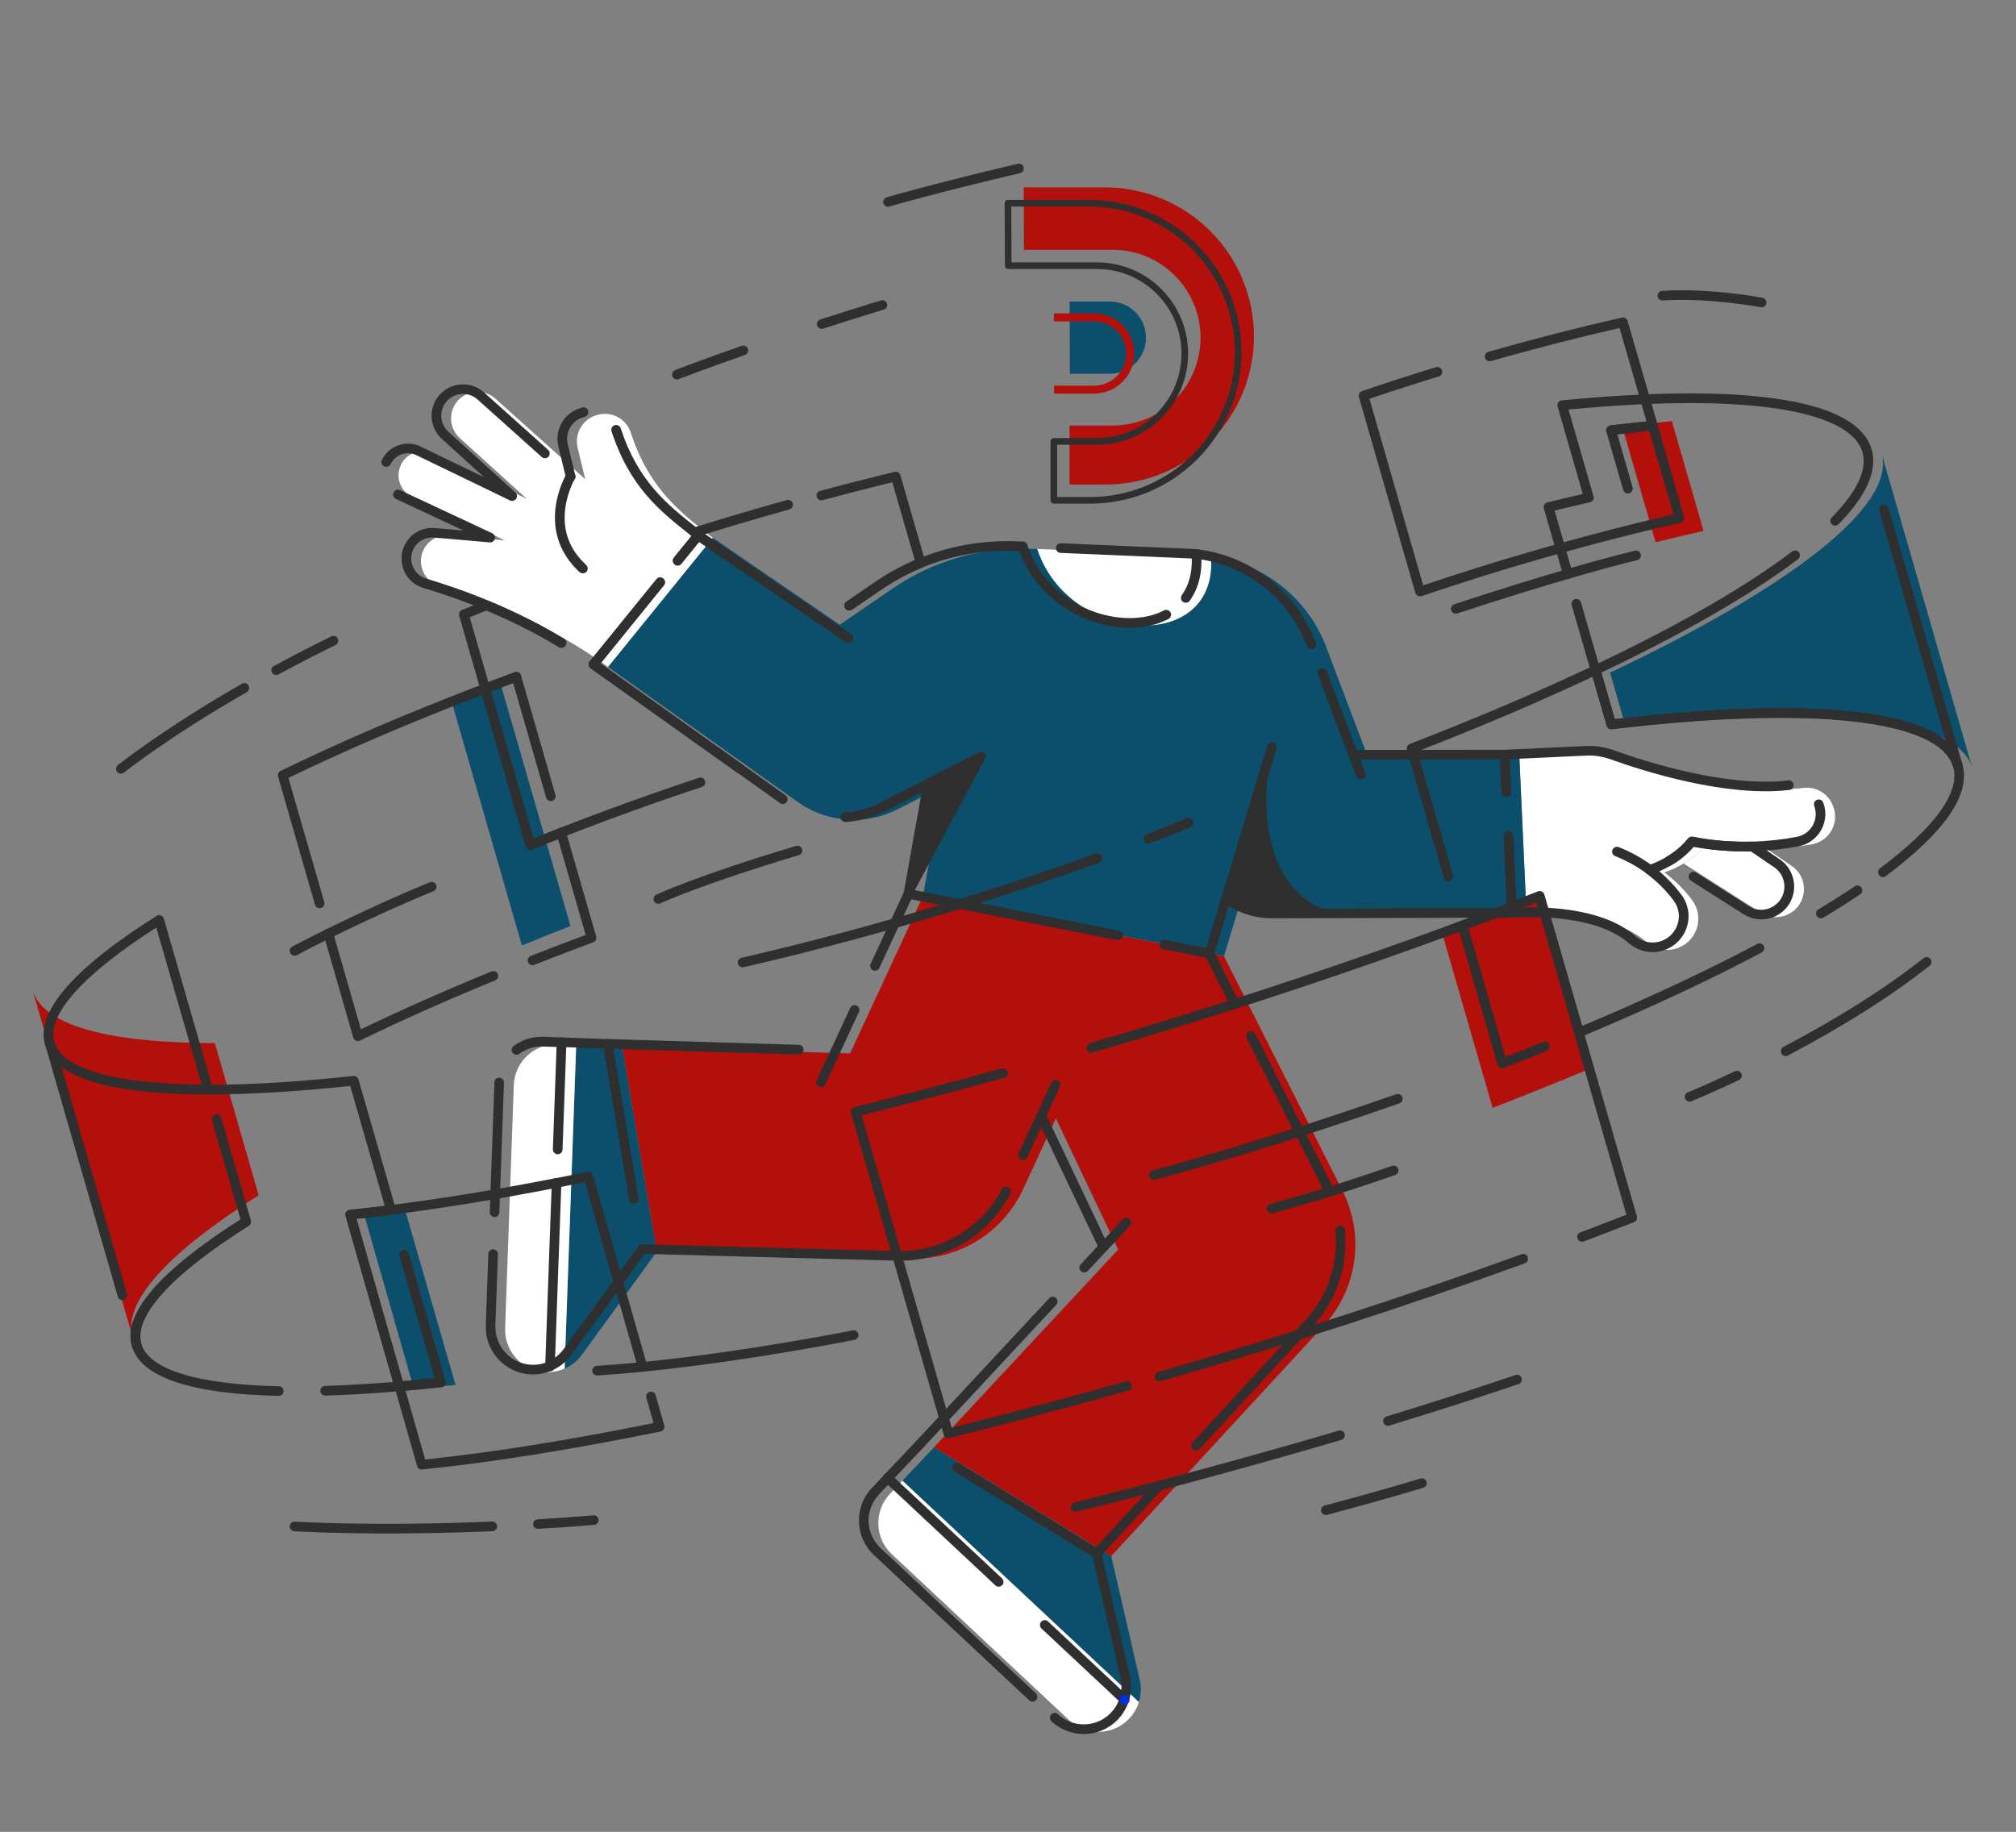 <?xml version="1.0" encoding="UTF-8" standalone="no"?><!DOCTYPE svg PUBLIC "-//W3C//DTD SVG 1.1//EN" "http://www.w3.org/Graphics/SVG/1.1/DTD/svg11.dtd"><svg width="100%" height="100%" viewBox="0 0 39896 36255" version="1.1" xmlns="http://www.w3.org/2000/svg" xmlns:xlink="http://www.w3.org/1999/xlink" xml:space="preserve" xmlns:serif="http://www.serif.com/" style="fill-rule:evenodd;clip-rule:evenodd;stroke-linejoin:round;stroke-miterlimit:2;"><rect x="0" y="0" width="39896" height="36255" fill="#808080" stroke="none"/><path d="M17858.3,29304.3l4679.75,4381.52c44.573,-141.079 52.11,-291.755 17.4,-439.543l-564.285,-2448.17l-3504.76,-2156.63l-628.105,662.825Z" style="fill:#0b4f6c;fill-rule:nonzero;"/><path d="M11403,20678.4l-229.422,6408c135.77,-59.213 253.848,-152.884 342.834,-275.598l1482.07,-2039.45l-684.776,-4059.96l-910.705,-32.995Z" style="fill:#0b4f6c;fill-rule:nonzero;"/><path d="M7894.41,9322.31c-37.148,207.984 67.455,423.4 268.266,517.393l1825.3,853.619l-1103.68,-95.779c-274.475,-23.687 -518.472,174.178 -550.825,447.105c-14.706,124.058 15.982,244.3 80.457,342.259c64.476,97.96 162.74,173.636 281.484,209.749c295.931,87.136 728.247,228.439 1223.49,434.636c653.449,271.715 1415.38,653.719 2114.47,1170.56l2073.49,-2555.32c-24.863,-19.345 -49.725,-38.69 -74.33,-59.479c-578.44,-458.031 -1189.84,-923.44 -1550.22,-2026.62c-87.579,-269.011 -369.942,-423.772 -645.039,-352.184c-4.849,2.115 -10.884,2.527 -15.733,4.642c-285.724,72.671 -459.623,362.048 -390.099,648.7l149.828,621.432l-1778.13,-1593.38c-212.001,-189.887 -537.803,-176.538 -734.395,31.284c-71.807,76.599 -116.792,169.912 -134.076,266.682c-30.698,171.875 24.335,356.082 164.224,482.415l1326.27,1202.67l-1852.07,-895.66c-237.229,-115.401 -523.263,-15.959 -638.664,221.269c-19.036,39.822 -32.552,82.12 -40.033,124.005Z" style="fill:#fff;fill-rule:nonzero;"/><path d="M30067.5,14986.2l142.668,3131.48c-0,0 1603.43,-148.811 2371.38,524.898c87.637,76.76 193.433,126.954 304.646,146.818c105.436,18.832 215.774,10.222 319.458,-27.895c386.159,-142.666 527.464,-616.713 280.907,-946.908c-134.678,-180.547 -314.8,-373.682 -548.931,-548.146c122.306,-42.243 253.227,-99.341 381.724,-176.247c160.067,-95.114 318.33,-221.849 450.493,-386.034c430.564,84.355 836.268,107.634 1196.99,99.033c347.467,-9.479 652.843,-50.322 896.267,-94.778c329.982,-61.785 530.757,-401.506 425.178,-719.935l-7.015,-19.138c-83.453,-250.389 -331.048,-407.883 -593.145,-375.704c-1241.36,149.391 -2877.47,-378.316 -3492.18,-599.89c-169.347,-61.546 -349.475,-87.757 -529.76,-79.716l-1598.68,72.158Z" style="fill:#fff;fill-rule:nonzero;"/><path d="M33319.4,17090.2l1526.73,973.179c62.982,39.567 131.174,66.651 200.502,79.033c212.316,37.922 435.263,-50.432 561.701,-240.977c166.005,-253.527 99.991,-593.207 -149.873,-763.029l-490.134,-334.949c-360.982,10.045 -766.685,-13.234 -1196.99,-99.033c-133.865,165.371 -290.426,290.92 -451.937,385.776Z" style="fill:#fff;fill-rule:nonzero;"/><path d="M12035.1,13200.7l2912.79,2074.74l833.051,592.931c585.664,417.59 1355.24,473.071 1993.96,143.012l879.67,-452.458l-389.536,2180.93l5957.7,1181.84l331.361,-1095.88c253.216,192.777 568.903,302.816 902.752,302.828l4753.37,-10.967l-142.668,-3131.48l-2994.78,3.139l-198.732,-522.857l-629.825,-1664c-370.746,-978.346 -1252.9,-1663.51 -2279.51,-1790.24c148.437,1947.64 -2816.16,1740.07 -3437.36,-147.449l-127.308,-4.853c-650.983,-26.848 -1294.7,89.191 -1891.17,332.902c-292.535,119.147 -572.897,270.276 -835.979,449.828l-577.234,394.696l-478.758,327.331l-521.703,-358.473l-1986.59,-1360.85l-2073.49,2555.32Z" style="fill:#0b4f6c;fill-rule:nonzero;"/><path d="M12313.7,20711.4l684.776,4059.96l5037.28,135.128c946.246,25.93 1816.33,-514.685 2212.72,-1373.9l646.548,-1400.26l1233.63,2597.53l-3641.94,3910.15l3504.76,2156.63l4203.29,-4558.07c676.7,-734.627 820.451,-1814.83 358.399,-2699.2l-2332.13,-4616.5l-5957.69,-1181.84l-1064.61,2297.34l-375.816,810.724l-4509.22,-137.688Z" style="fill:#b30f0b;fill-rule:nonzero;"/><path d="M17647.8,30758.6l3514.06,3289.51c122.403,115.757 272.354,185.762 426.897,213.365c271.534,48.498 561.024,-36.913 762.052,-252.886c86.716,-93.312 151.199,-204.007 187.312,-322.751l-4679.75,-4381.52l-249.829,263.892c-317.045,339.82 -300.3,871.905 39.263,1190.39Z" style="fill:#fff;fill-rule:nonzero;"/><path d="M10168.1,21475.8l-172.053,4810.1c-14.562,423.654 285.898,785.833 691.754,858.323c38.997,6.965 78.51,11.042 118.539,12.229c127.308,4.854 252.553,-20.469 367.225,-70.036l229.422,-6408l-364.334,-12.91c-463.683,-15.75 -853.359,346.868 -870.553,810.293Z" style="fill:#fff;fill-rule:nonzero;"/><path d="M2625.36,26465.8c-204.491,-709.108 722.465,-1691.4 2493.8,-2809.41l-867.307,-3011.68c-2096.01,-3.759 -3402.79,-343.541 -3607.58,-1050.99l1981.08,6872.07Z" style="fill:#b30f0b;fill-rule:nonzero;"/><path d="M31862.8,13312.7l311.215,1078c3909.07,-465.809 6559.22,-225 6858.1,813.57l-1796.47,-6230.35c300.591,1037.36 -1815.06,2652.15 -5372.84,4338.78Z" style="fill:#0b4f6c;fill-rule:nonzero;"/><path d="M28558.6,18530.4l979.552,3395.07c651.694,-252.727 1282.97,-505.391 1890.56,-760.432l-825.686,-2864.91l-143.146,-496.713c-618.567,243.805 -1251.51,485.042 -1901.28,726.984Z" style="fill:#b30f0b;fill-rule:nonzero;"/><path d="M32103,8441.96l660.942,2289.77c320.585,-79.137 636.816,-153.737 948.694,-223.801l-626.736,-2173.83c-319.173,31.562 -646.131,67.048 -982.9,107.867Z" style="fill:#b30f0b;fill-rule:nonzero;"/><path d="M8929.09,13857.8l1269.6,4404.79l130.046,448.032c314.658,-128.192 633.84,-255.577 960.211,-384.011l-1393.83,-4833.11c-327.422,121.245 -650.32,243.297 -966.028,364.3Z" style="fill:#0b4f6c;fill-rule:nonzero;"/><path d="M7221.17,24089.7l329.164,1152.75l640.687,2245.71c266.327,-22.481 540.907,-49.449 823.482,-79.46l-983.675,-3412.85c-279.274,36.562 -548.593,67.451 -809.658,93.852Z" style="fill:#0b4f6c;fill-rule:nonzero;"/><path d="M25125.2,15045.4c-219.745,1372.16 99.558,2730.32 1315.68,3030.99l-1479.52,-10.887l-530.065,-178.138l-171.562,-140.932l865.465,-2701.03Z" style="fill:#2f2f2f;fill-rule:nonzero;"/><path d="M19489.9,15021l-1401.78,2624.62c0,0 -94.137,-57.054 -112.195,44.049l375.863,-2104.39l1138.11,-564.281Z" style="fill:#2f2f2f;fill-rule:nonzero;"/><path d="M20527.3,10864.7c620.941,1888.97 3585.8,2095.11 3437.36,147.449l-3437.36,-147.449Z" style="fill:#fff;fill-rule:nonzero;"/><path d="M24248.2,17869.5c34.664,6.192 71.495,-8.096 94.76,-38.219c31.365,-42.091 21.205,-102.032 -22.33,-133.654c-2.631,-1.96 -3.817,-3.663 -6.448,-5.623c-41.833,-32.809 -101.515,-24.093 -134.324,17.74c-32.809,41.833 -24.093,101.515 17.74,134.324c3.817,3.662 7.892,5.881 11.967,8.099c11.709,9.543 25.636,15.012 38.635,17.333Z" style="fill:#2f2f2f;fill-rule:nonzero;"/><path d="M29794.1,15766c7.221,1.29 14.701,1.135 20.736,0.723c52.615,-2.526 93.42,-47.402 90.894,-100.017l-33.915,-736.356c-2.784,-51.171 -44.771,-91.459 -95.426,-91.564l-2929.17,2.936l-589.594,-1555.47c-18,-49.418 -73.194,-74.18 -122.87,-54.735c-49.417,18.001 -74.179,73.195 -54.734,122.87l612.752,1617.73c14.287,36.831 50.189,61.128 88.773,62.058l2903.84,-2.988l29.172,646.084c4.074,43.95 37.653,81.246 79.539,88.727Z" style="fill:#2f2f2f;fill-rule:nonzero;"/><path d="M23916.8,18965.4c46.219,8.255 94.295,-18.928 107.141,-65.817l293.959,-969.914c253.114,159.97 550.748,245.919 850.603,244.331l4753.63,-12.411c25.327,0.052 51.016,-10.263 69.329,-29.349c18.313,-19.085 27.289,-44.309 25.897,-69.894l-69.272,-1514.7c-2.526,-52.615 -47.402,-93.419 -100.017,-90.893c-52.615,2.525 -93.419,47.401 -90.894,100.017l64.634,1415.51l-4653.76,12.363c-307.076,0.298 -599.757,-96.689 -845.34,-282.141c-24.862,-19.345 -56.895,-23.576 -86.917,-14.034c-30.022,9.542 -52.256,33.888 -62.006,63.445l-331.103,1094.43c-15.064,50.964 12.789,103.632 63.753,118.696c3.146,-0.928 7.479,-0.154 10.368,0.362Z" style="fill:#2f2f2f;fill-rule:nonzero;"/><path d="M17959.1,17783.6c51.996,9.287 101.363,-25.117 110.65,-77.113l389.536,-2180.94c6.449,-36.108 -8.096,-71.495 -37.034,-93.058c-28.937,-21.563 -68.708,-24.195 -100.02,-7.432l-879.67,452.458c-224.96,116.313 -467.921,183.208 -721.145,199.086c-52.873,3.97 -92.233,49.104 -89.707,101.719c3.97,52.874 49.104,92.233 101.719,89.708c278.81,-17.27 546.943,-91.592 796.406,-219.923l709.08,-365.185l-355.483,1990.29c-10.732,51.737 25.117,101.362 75.668,110.391Z" style="fill:#2f2f2f;fill-rule:nonzero;"/><path d="M15475,15912.1c34.664,6.191 72.94,-7.838 94.761,-38.22c29.92,-42.349 21.204,-102.031 -22.331,-133.654l-833.052,-592.931l-2830.72,-2016.86l1253.95,-1546.63c32.551,-40.388 26.982,-100.999 -13.407,-133.55c-40.388,-32.551 -100.999,-26.982 -133.55,13.407l-1318.53,1624.52c-17.126,20.788 -23.214,46.527 -20.378,72.371c2.836,25.843 18.001,49.418 39.046,65.1l2912.79,2074.74l833.052,592.931c11.451,10.988 23.934,16.198 38.377,18.778Z" style="fill:#2f2f2f;fill-rule:nonzero;"/><path d="M16311,12408.4c36.108,6.449 72.939,-7.838 95.018,-39.664c30.178,-43.794 18.316,-102.548 -24.033,-132.468l-2509.73,-1719.58c-41.162,-28.218 -96.254,-20.173 -128.546,18.771l-407.219,502.563c-32.551,40.389 -26.982,101 13.407,133.55c40.388,32.551 100.999,26.982 133.55,-13.406l351.661,-433.495l2436.74,1669.28c13.669,6.913 26.152,12.123 39.151,14.445Z" style="fill:#2f2f2f;fill-rule:nonzero;"/><path d="M16789.7,12081.1c23.11,4.127 49.211,-0.153 71.341,-15.576l577.234,-394.696c256.273,-174.807 531.528,-322.377 818.027,-441.112c590.176,-241.853 1213.3,-351.106 1851.03,-325.136l127.308,4.853c53.286,2.065 96.463,-39.406 99.714,-90.99c2.066,-53.285 -39.406,-96.462 -90.989,-99.714l-127.308,-4.853c-664.498,-26.281 -1313.73,87.253 -1931.04,339.164c-299.085,122.449 -587.701,278.065 -854.188,459.99l-577.234,394.696c-44.002,29.401 -54.578,88.619 -25.177,132.62c13.978,21.872 36.726,36.368 61.279,40.754Z" style="fill:#2f2f2f;fill-rule:nonzero;"/><path d="M25938.3,12846.2c15.888,2.838 33.994,1.601 49.985,-4.485c49.417,-18.001 74.179,-73.195 54.734,-122.87c-382.918,-1010.33 -1284.57,-1719.84 -2356.73,-1850.23c-52.512,-6.399 -99.506,31.41 -105.646,82.478c-6.398,52.512 31.411,99.505 82.478,105.646c1000.35,123.528 1844.91,785.581 2201.11,1728.54c13.617,32.24 42.297,55.247 74.072,60.922Z" style="fill:#2f2f2f;fill-rule:nonzero;"/><path d="M18350.1,15602.9c20.22,3.612 41.473,1.446 59.682,-8.715l1048.82,-539.989c47.56,-24.294 65.359,-82.222 40.807,-128.339c-24.294,-47.56 -82.222,-65.359 -128.338,-40.807l-1048.82,539.989c-47.561,24.294 -65.359,82.222 -40.807,128.338c14.648,26.463 39.769,44.364 68.656,49.523Z" style="fill:#2f2f2f;fill-rule:nonzero;"/><path d="M24249.6,17869.8c46.218,8.255 94.295,-18.927 107.141,-65.816l906.948,-2991.71c15.064,-50.964 -12.789,-103.632 -63.753,-118.696c-50.964,-15.065 -103.632,12.789 -118.696,63.752l-906.948,2991.71c-15.064,50.964 12.789,103.631 63.753,118.696c2.889,0.516 7.222,1.29 11.555,2.063Z" style="fill:#2f2f2f;fill-rule:nonzero;"/><path d="M24421,19964.6c20.221,3.611 40.029,1.187 59.683,-8.716c47.561,-24.294 65.101,-80.777 42.251,-128.08l-504.14,-999.191c-13.204,-26.205 -38.067,-45.55 -66.953,-50.709l-890.944,-177.016c-51.738,-10.731 -102.549,23.415 -111.836,75.411c-10.731,51.738 23.415,102.549 75.411,111.836l844.983,167.316l483.405,956.737c14.133,29.352 40.698,47.51 68.14,52.412Z" style="fill:#2f2f2f;fill-rule:nonzero;"/><path d="M25692.7,22482.5c20.22,3.612 40.028,1.188 59.682,-8.715c47.561,-24.294 65.101,-80.777 42.252,-128.08l-951.234,-1883.87c-24.294,-47.56 -80.519,-66.545 -128.08,-42.251c-47.561,24.294 -65.101,80.777 -42.252,128.08l951.234,1883.86c14.391,27.908 39.511,45.808 68.398,50.967Z" style="fill:#2f2f2f;fill-rule:nonzero;"/><path d="M26295.8,23678.2c18.776,3.354 38.584,0.93 56.536,-7.787c47.303,-22.85 67.732,-78.817 46.584,-127.306c-16.247,-34.201 -32.753,-66.957 -49.258,-99.713l-554.843,-1099.16c-24.294,-47.56 -80.52,-66.545 -128.081,-42.251c-47.56,24.294 -65.101,80.777 -42.251,128.08l554.843,1099.16c16.763,31.311 32.083,62.365 45.957,93.161c15.062,32.498 41.626,50.657 70.513,55.816Z" style="fill:#2f2f2f;fill-rule:nonzero;"/><path d="M23654.3,28704.5c30.331,5.417 63.499,-5.053 87.177,-29.142l2234.53,-2422.23c475.154,-515.766 709.73,-1211.62 640.892,-1910.99c-5.414,-53.131 -52.251,-91.305 -103.938,-85.632c-53.131,5.414 -91.304,52.25 -85.632,103.937c63.682,644.796 -152.425,1287.31 -590.438,1762.02l-2234.53,2422.23c-35.181,38.429 -32.501,98.524 5.669,135.149c12.38,14.135 28.938,21.563 46.27,24.659Z" style="fill:#2f2f2f;fill-rule:nonzero;"/><path d="M21685.8,30838.9c30.331,5.417 63.5,-5.053 87.177,-29.142l1236.61,-1341.07c35.182,-38.429 32.501,-98.524 -5.669,-135.149c-38.428,-35.182 -98.523,-32.502 -135.149,5.669l-1236.61,1341.07c-35.181,38.428 -32.501,98.523 5.669,135.149c14.082,12.948 30.64,20.376 47.972,23.472Z" style="fill:#2f2f2f;fill-rule:nonzero;"/><path d="M18181,28682.3c30.331,5.417 63.241,-3.608 87.177,-29.141l2305.36,-2476.64c35.181,-38.429 33.945,-98.266 -4.225,-134.891c-38.429,-35.182 -98.265,-33.946 -134.891,4.224l-2305.36,2476.64c-35.181,38.429 -33.945,98.266 4.225,134.891c13.824,14.393 30.382,21.821 47.714,24.917Z" style="fill:#2f2f2f;fill-rule:nonzero;"/><path d="M20487.9,26205.9c30.331,5.417 63.241,-3.609 87.177,-29.142l328.29,-352.715c35.182,-38.429 33.946,-98.266 -4.224,-134.891c-38.429,-35.182 -98.266,-33.946 -134.891,4.225l-328.291,352.715c-35.181,38.429 -33.945,98.266 4.225,134.891c12.38,14.135 28.938,21.563 47.714,24.917Z" style="fill:#2f2f2f;fill-rule:nonzero;"/><path d="M21441.2,25182.4c30.331,5.417 63.242,-3.609 87.177,-29.142l381.785,-410.229c12.948,-14.082 20.377,-30.64 23.472,-47.972c3.612,-20.221 1.188,-40.029 -7.529,-57.98l-1233.88,-2596.09c-16.247,-34.201 -49.776,-55.093 -87.174,-54.321c-37.398,0.773 -70.928,21.611 -85.785,54.727l-359.772,779.31c-22.028,48.23 -0.726,104.199 46.059,125.969c48.23,22.028 104.199,0.726 125.969,-46.06l274.394,-593.354l1117.78,2353.28l-337.576,362.981c-35.181,38.428 -33.946,98.265 4.225,134.891c16.97,13.463 33.528,20.892 50.86,23.988Z" style="fill:#2f2f2f;fill-rule:nonzero;"/><path d="M12692.8,24813.6c4.333,0.774 8.666,1.548 14.701,1.136l5037.28,135.128c462.755,12.603 917.623,-105.868 1317.15,-340.042c398.078,-234.432 719.714,-574.923 932.872,-983.972c24.658,-46.27 6.761,-104.611 -41.211,-128.084c-46.269,-24.658 -104.611,-6.761 -128.083,41.211c-398.923,764.865 -1213.29,1243.89 -2075.15,1221.11l-5037.28,-135.128c-51.842,-1.807 -96.463,39.406 -98.528,92.692c-1.034,47.508 33.474,87.951 78.249,95.948Z" style="fill:#2f2f2f;fill-rule:nonzero;"/><path d="M12008,20753.7c4.333,0.774 8.666,1.548 14.702,1.136l3780.03,114.757c53.286,2.066 96.463,-39.406 98.528,-92.691c2.065,-53.286 -39.406,-96.463 -92.692,-98.528l-3780.03,-114.758c-53.286,-2.065 -96.463,39.406 -98.528,92.692c-1.292,48.952 31.772,89.137 77.99,97.392Z" style="fill:#2f2f2f;fill-rule:nonzero;"/><path d="M16518.7,20891.6c41.885,7.481 84.339,-13.254 103.375,-53.076l375.816,-810.724c22.027,-48.229 0.726,-104.198 -46.06,-125.968c-48.23,-22.028 -104.199,-0.726 -125.968,46.059l-375.816,810.724c-22.028,48.23 -0.726,104.199 46.059,125.969c6.706,4.178 15.372,5.726 22.594,7.016Z" style="fill:#2f2f2f;fill-rule:nonzero;"/><path d="M17299,19209.7c41.885,7.481 84.339,-13.254 103.375,-53.075l630.142,-1358.48l4076.41,808.567c51.996,9.287 102.549,-23.416 111.836,-75.411c10.731,-51.738 -23.415,-102.549 -75.411,-111.836l-4149.81,-823.168c-43.33,-7.739 -85.784,12.996 -104.819,52.818l-661.818,1427.34c-22.027,48.23 -0.726,104.199 46.06,125.969c8.15,4.437 15.372,5.726 24.038,7.274Z" style="fill:#2f2f2f;fill-rule:nonzero;"/><path d="M20589.1,22176c41.886,7.481 84.339,-13.254 103.633,-54.52l282.081,-611.357c22.028,-48.23 0.726,-104.199 -46.059,-125.969c-48.23,-22.027 -104.199,-0.726 -125.969,46.06l-282.081,611.357c-22.028,48.23 -0.726,104.199 46.06,125.969c6.705,4.178 15.113,7.17 22.335,8.46Z" style="fill:#2f2f2f;fill-rule:nonzero;"/><path d="M11518.4,11345.2c30.331,5.418 64.944,-4.795 87.177,-29.141c35.181,-38.429 32.501,-98.524 -5.669,-135.149c-332.96,-305.387 -470.881,-684.737 -413.194,-1124.54c44.632,-333.331 187.837,-576.026 188.095,-577.47c27.547,-45.754 12.538,-103.579 -33.215,-131.126c-45.754,-27.548 -103.579,-12.539 -131.127,33.214c-6.397,10.781 -164.613,279.113 -214.766,651.698c-45.767,348.033 -0.496,853.914 473.025,1290.22c15.784,11.762 32.342,19.191 49.674,22.286Z" style="fill:#2f2f2f;fill-rule:nonzero;"/><path d="M11729.5,13243c33.219,5.934 68.09,-5.723 91.097,-34.403l1318.53,-1624.52c32.551,-40.388 26.982,-100.999 -13.406,-133.55c-40.389,-32.551 -101,-26.982 -133.551,13.407l-1318.53,1624.52c-32.55,40.389 -26.981,100.999 13.407,133.55c11.193,12.432 26.565,18.159 42.453,20.996Z" style="fill:#2f2f2f;fill-rule:nonzero;"/><path d="M11094.4,12818c37.552,6.707 77.788,-9.953 98.939,-44.926c27.289,-44.309 12.538,-103.579 -31.771,-130.869c-452.944,-276.143 -956.338,-528.508 -1493.11,-752.555c-507.729,-211.407 -951.599,-354.774 -1233.35,-437.886c-94.965,-27.394 -175.071,-87.904 -228.87,-170.543c-53.799,-82.639 -76.543,-180.597 -65.037,-278.399c26.471,-223.304 223.474,-383.36 448.068,-364.111l1103.68,95.779c45.548,3.665 88.106,-25.994 100.436,-69.995c12.33,-44 -10.52,-91.303 -51.786,-110.597l-1825.3,-853.619c-48.23,-22.028 -103.941,-2.17 -127.413,45.802c-22.028,48.229 -2.17,103.94 45.801,127.412l1338.26,626.531l-567.984,-49.283c-327.244,-28.641 -614.831,204.661 -653.84,531.544c-17.801,141.39 15.98,286.031 94.434,405.862c78.455,119.832 196.835,208.044 334.098,248.955c277.413,82.337 712.875,222.712 1213.64,431.386c528.62,219.61 1022.42,467.281 1467.21,738.987c11.039,4.953 22.335,8.461 33.89,10.525Z" style="fill:#2f2f2f;fill-rule:nonzero;"/><path d="M10120.1,9912.09c36.108,6.449 74.642,-9.024 95.276,-41.109c26.516,-39.976 19.399,-91.921 -15.212,-123.439l-1326.27,-1202.65c-110.282,-100.18 -161.396,-247.917 -135.083,-395.238c14.704,-82.327 52.002,-157.637 110.603,-218.71c158.264,-168.466 428.562,-179.804 600.691,-25.357l1270.56,1139.06c38.428,35.181 100.225,31.315 133.962,-7.372c33.737,-38.686 31.315,-100.225 -7.371,-133.962l-1270.56,-1139.06c-249.243,-223.366 -638.287,-206.409 -866.656,37.469c-82.794,88.05 -138.096,197.405 -159.25,315.84c-37.921,212.316 34.391,424.946 194.81,569.85l835.009,757.21l-1256.71,-607.479c-284.014,-137.171 -627.201,-18.143 -765.816,265.613c-23.472,47.971 -3.615,103.682 44.357,127.155c47.972,23.472 103.683,3.614 127.155,-44.357c91.929,-189.257 320.808,-269.1 511.508,-176.913l1852.07,895.661c11.039,4.952 19.705,6.5 26.926,7.79Z" style="fill:#2f2f2f;fill-rule:nonzero;"/><path d="M11275.9,9523.87c12.999,2.321 26.514,1.754 38.842,-0.515c51.275,-11.707 82.993,-64.123 69.841,-115.656l-149.827,-621.432c-56.63,-233.675 87.503,-473.223 321.694,-532.742l15.733,-4.642c51.532,-13.152 81.556,-64.425 68.404,-115.957c-13.152,-51.533 -65.869,-81.814 -115.957,-68.404l-15.733,4.642c-334.11,84.894 -539.992,428.174 -459.689,762.954l149.835,621.389c9.954,36.057 40.749,63.913 76.857,70.363Z" style="fill:#2f2f2f;fill-rule:nonzero;"/><path d="M13394.3,11189.9c33.219,5.933 68.09,-5.723 91.097,-34.403l407.219,-502.563c15.424,-19.601 22.956,-45.083 20.12,-70.927c-2.836,-25.843 -15.112,-48.901 -34.713,-64.326c-24.863,-19.344 -49.467,-40.133 -74.33,-59.478l-38.016,-29.146c-558.839,-442.607 -1137.54,-899.18 -1481.62,-1951.75c-16.298,-50.604 -69.532,-77.997 -120.136,-61.699c-50.604,16.299 -77.996,69.532 -61.698,120.136c361.302,1106.33 963.421,1581.98 1544.49,2041.98l36.572,28.888l-346.038,427.047c-32.551,40.389 -26.982,101 13.407,133.55c13.824,14.393 27.751,19.861 43.639,22.699Z" style="fill:#2f2f2f;fill-rule:nonzero;"/><path d="M29794.1,15766c7.221,1.29 14.701,1.135 20.736,0.723c52.615,-2.526 93.42,-47.402 90.894,-100.017l-29.946,-641.751l1506.03,-70.821c168.472,-8.66 333.899,16.416 493.393,74.711c645.714,231.582 2281.15,754.699 3536.03,604.741c51.687,-5.673 90.118,-53.953 83.001,-105.898c-7.116,-51.945 -53.953,-90.118 -105.897,-83.002c-1213.82,145.369 -2815.36,-367.223 -3448.34,-595.039c-183.532,-65.57 -373.513,-95.031 -567.57,-84.979l-1600.64,74.788c-52.615,2.526 -93.419,47.402 -90.894,100.017l33.915,736.356c3.816,45.394 37.395,82.69 79.281,90.171Z" style="fill:#2f2f2f;fill-rule:nonzero;"/><path d="M32580.6,18831.7c124.212,22.186 251.469,10.636 369.442,-32.381c212.217,-78.347 372.442,-249.444 436.465,-466.04c64.023,-216.597 23.023,-445.99 -113.1,-626.796c-127.559,-170.333 -274.102,-326.172 -436.069,-462.41c84.134,-37.137 165.895,-77.679 240.951,-122.399c170.023,-100.788 317.143,-223.551 439.143,-364.215c377.898,70.477 769.055,100.101 1162.84,89.953c305.478,-8.036 612.452,-41.141 911.484,-96.531c185.186,-35.482 345.46,-148.444 441.411,-310.155c94.507,-161.969 115.818,-356.386 56.607,-533.887l-7.015,-19.138c-16.298,-50.604 -69.789,-76.552 -120.393,-60.254c-50.604,16.299 -76.553,69.79 -60.254,120.394l7.014,19.138c41.469,126.639 27.33,264.211 -40.558,377.28c-68.146,114.513 -180.756,194.257 -311.779,218.548c-288.405,54.306 -586.198,86.071 -881.307,94.468c-399.825,10.56 -795.056,-21.282 -1176.51,-96.865c-34.664,-6.192 -71.237,6.651 -92.542,34.144c-113.334,142.212 -257.309,264.047 -425.629,363.648c-111.732,66.487 -233.472,122.245 -365.475,168.717c-33.427,11.914 -57.879,40.336 -62.626,75.258c-4.747,34.921 8.354,70.05 37.292,91.613c201.376,149.239 378.301,326.899 530.104,528.39c98.571,132.366 129.928,298.931 82.259,457.342c-46.483,160.113 -163.943,283.703 -319.005,342.451c-86.249,32.288 -179.925,39.403 -269.473,23.409c-95.326,-17.026 -184.564,-59.792 -257.861,-125.048c-687.019,-601.128 -1973.25,-576.002 -2343.78,-554.248l-64.376,-1416.95c-2.526,-52.616 -47.402,-93.42 -100.017,-90.894c-52.615,2.526 -93.419,47.402 -90.894,100.017l69.273,1514.7c1.391,25.586 13.41,50.088 32.753,66.957c19.343,16.868 46.011,26.103 71.855,23.267c15.217,-1.754 1571.44,-136.639 2299.52,501.631c99.604,84.858 220.256,143.668 350.246,166.885Z" style="fill:#2f2f2f;fill-rule:nonzero;"/><path d="M32632,17308.7c34.664,6.191 71.237,-6.652 93.058,-37.034c31.364,-42.091 22.649,-101.773 -19.442,-133.137c-202.563,-150.941 -429.061,-276.349 -671.088,-373.232c-48.745,-19.139 -103.786,5.31 -124.369,53.797c-20.584,48.488 5.309,103.787 53.797,124.37c226.912,89.712 438.555,206.505 627.706,349.089c11.967,8.099 25.895,13.567 40.338,16.147Z" style="fill:#2f2f2f;fill-rule:nonzero;"/><path d="M34742.4,18184.9c255.646,45.661 513.826,-64.718 656.978,-282.086c194.223,-294.689 115.418,-696.269 -177.053,-894.567l-490.134,-334.95c-15.784,-11.761 -35.747,-16.817 -56.741,-16.096c-399.825,10.56 -795.056,-21.282 -1176.51,-96.865c-34.664,-6.192 -71.237,6.651 -92.542,34.144c-113.334,142.212 -257.309,264.047 -425.629,363.648c-44.93,26.255 -60.098,86.143 -33.844,131.073c26.255,44.93 86.142,60.098 131.073,33.843c170.023,-100.787 317.143,-223.551 439.143,-364.214c367.788,68.671 748.319,99.377 1131.48,90.312l465.014,317.05c205.813,141.088 261.151,423.716 124.138,631.747c-101.883,153.2 -284.44,232.373 -464.981,200.127c-59.218,-10.577 -114.927,-32.45 -165.684,-65.362l-1041.14,-662.887c-44.051,-28.733 -103.063,-15.427 -131.797,28.624c-28.733,44.052 -15.427,103.064 28.624,131.797l1041.14,662.887c75.465,44.777 154.696,76.813 238.467,91.775Z" style="fill:#2f2f2f;fill-rule:nonzero;"/><path d="M22232.4,33728.1c46.219,8.255 92.851,-19.186 107.142,-65.817c50.557,-157.895 57.115,-328.12 20.393,-489.681l-564.285,-2448.17c-5.983,-24.915 -21.405,-47.044 -42.967,-59.838l-2767.55,-1703.03c-44.309,-27.289 -103.322,-13.983 -130.869,31.771c-27.289,44.309 -13.983,103.321 31.771,130.868l2734.02,1682.14l554.846,2409.23c29.14,128.908 24.441,263.696 -15.85,389.146c-16.509,50.706 11.345,103.373 62.051,119.882c4.075,2.218 8.408,2.992 11.296,3.508Z" style="fill:#2f2f2f;fill-rule:nonzero;"/><path d="M17552.7,29346.6c30.331,5.418 63.241,-3.608 85.475,-27.955l628.363,-664.269c36.625,-38.17 33.945,-98.265 -4.225,-134.891c-38.171,-36.626 -98.265,-33.946 -134.891,4.225l-628.363,664.269c-36.626,38.17 -33.946,98.265 4.225,134.891c14.082,12.948 32.084,20.635 49.416,23.73Z" style="fill:#2f2f2f;fill-rule:nonzero;"/><path d="M21281.6,34303.5c313.419,55.98 631.848,-49.6 849.229,-282.027c95.743,-102.132 167.139,-226.497 208.721,-359.169c10.782,-35.334 1.085,-72.835 -25.634,-98.473l-1573.04,-1473.28c-38.17,-36.626 -98.265,-33.946 -134.891,4.225c-36.626,38.17 -33.945,98.265 4.225,134.891l1528.42,1431.03c-34.513,84.75 -84.397,163.774 -146.918,230.108c-173.173,185.179 -426.709,269.56 -676.578,224.931c-141.544,-25.281 -272.976,-90.487 -377.481,-189.635c-38.17,-36.625 -98.265,-33.945 -134.891,4.225c-36.626,38.171 -33.945,98.266 4.225,134.891c132.926,123.599 296.959,206.551 474.611,238.282Z" style="fill:#2f2f2f;fill-rule:nonzero;"/><path d="M20414.5,33676.1c30.331,5.417 63.241,-3.608 87.177,-29.141c36.626,-38.171 33.946,-98.266 -4.225,-134.891l-3072.36,-2875.28c-299.947,-281.605 -315.457,-753.852 -35.296,-1054.06l183.903,-195.185l2124.75,1989.14c38.17,36.625 98.265,33.945 134.891,-4.225c36.626,-38.171 33.945,-98.265 -4.225,-134.891l-2193.72,-2053.62c-38.428,-35.181 -98.265,-33.946 -134.891,4.225l-249.828,263.892c-353.671,377.991 -333.059,971.872 43.745,1323.84l3072.36,2875.27c12.38,14.135 28.938,21.563 47.714,24.917Z" style="fill:#2f2f2f;fill-rule:nonzero;"/><path d="M22240.1,33735.4c30.331,5.418 63.242,-3.608 87.177,-29.141c36.626,-38.171 33.946,-98.266 -4.224,-134.891l-7.635,-7.325c-38.17,-36.626 -98.265,-33.946 -134.891,4.224c-36.625,38.171 -33.945,98.266 4.225,134.891l7.634,7.326c12.638,12.69 30.382,21.82 47.714,24.916Z" style="fill:#0030dd;fill-rule:nonzero;"/><path d="M17552.7,29346.6c30.331,5.418 63.499,-5.053 87.177,-29.141c35.181,-38.429 33.946,-98.266 -5.669,-135.149l-1.187,-1.703c-38.428,-35.181 -98.265,-33.945 -135.149,5.67c-35.181,38.428 -33.945,98.265 5.67,135.149l1.186,1.702c14.082,12.948 30.64,20.377 47.972,23.472Z" style="fill:#2f2f2f;fill-rule:nonzero;"/><path d="M10867.6,27130.1c17.331,3.096 37.14,0.672 54.833,-6.6c152.019,-66.744 284.231,-172.795 382.761,-307.218l1482.07,-2039.45c31.364,-42.091 21.204,-102.032 -20.887,-133.396c-42.091,-31.364 -102.031,-21.205 -133.395,20.886l-1482.07,2039.45c-77.225,106.93 -183.129,190.852 -304.352,243.721c-48.489,21.147 -70.363,76.857 -49.215,125.346c12.172,31.982 39.924,51.843 70.255,57.26Z" style="fill:#2f2f2f;fill-rule:nonzero;"/><path d="M12526.5,23825.6c10.11,1.806 21.923,2.425 32.807,-0.102c52.203,-8.561 86.302,-57.616 77.741,-109.819l-518.456,-3071.92c-6.962,-44.465 -45.649,-78.202 -90.268,-78.72l-910.706,-32.995c-53.285,-2.066 -96.462,39.406 -98.27,91.247c-2.065,53.286 39.407,96.463 91.248,98.27l833.794,29.692l505.357,2995.06c5.776,42.763 37.756,72.322 76.753,79.287Z" style="fill:#2f2f2f;fill-rule:nonzero;"/><path d="M10382.1,27186.5c43.329,7.739 87.175,12.59 131.537,14.551c139.12,5.473 281.028,-21.345 408.802,-77.514c33.943,-14.804 56.021,-46.63 56.693,-83.77l78.695,-2209.63c2.065,-53.285 -39.406,-96.462 -91.248,-98.27c-53.285,-2.065 -96.462,39.407 -98.269,91.248l-76.526,2147.42c-85.991,30.844 -177.81,44.252 -269.422,39.813c-35.438,-1.859 -70.618,-5.161 -105.282,-11.353c-362.526,-64.75 -626.003,-392.006 -613.764,-760.93l49.933,-1414.42c2.066,-53.286 -39.406,-96.463 -91.247,-98.27c-53.286,-2.065 -96.463,39.406 -98.27,91.248l-49.933,1414.42c-18.639,463.168 313.337,874.197 768.301,955.458Z" style="fill:#2f2f2f;fill-rule:nonzero;"/><path d="M9770.43,24086c4.333,0.774 8.666,1.548 13.257,0.877c53.286,2.066 96.462,-39.406 98.27,-91.247l92.016,-2567.93c2.065,-53.285 -39.406,-96.462 -91.247,-98.269c-53.286,-2.066 -96.463,39.406 -98.27,91.247l-92.017,2567.93c-2.735,48.695 31.772,89.138 77.991,97.393Z" style="fill:#2f2f2f;fill-rule:nonzero;"/><path d="M11020.9,22842.8c4.333,0.773 8.666,1.547 13.257,0.877c53.285,2.065 96.462,-39.406 98.27,-91.248l76.473,-2122.09c1.497,-25.07 -9.077,-49.314 -25.016,-68.556c-17.64,-18.055 -40.904,-29.662 -66.232,-29.714l-364.333,-12.91c-213.143,-8.261 -416.746,55.231 -588.523,182.533c-42.816,31.103 -51.948,90.578 -20.845,133.394c31.103,42.815 90.579,51.948 133.394,20.845c137.216,-100.686 298.21,-150.923 468.435,-144.365l268.131,9.14l-72.704,2025.89c-0.776,46.064 33.474,87.951 79.693,96.207Z" style="fill:#2f2f2f;fill-rule:nonzero;"/><path d="M10946.6,24919.1c4.333,0.774 8.666,1.548 13.257,0.877c53.286,2.066 96.463,-39.406 98.27,-91.247l51.378,-1414.16c2.065,-53.285 -39.407,-96.462 -91.248,-98.27c-53.286,-2.065 -96.463,39.407 -98.27,91.248l-51.378,1414.16c-2.735,48.694 31.773,89.137 77.991,97.392Z" style="fill:#2f2f2f;fill-rule:nonzero;"/><path d="M10867.5,27139c4.333,0.774 8.666,1.548 13.257,0.878c53.286,2.065 96.463,-39.407 98.528,-92.692l0.361,-10.369c2.066,-53.285 -39.406,-96.462 -92.692,-98.528c-53.285,-2.065 -96.462,39.407 -98.527,92.692l-0.362,10.369c-1.291,48.952 33.217,89.395 79.435,97.65Z" style="fill:#2f2f2f;fill-rule:nonzero;"/><path d="M2351.94,21528.4c475.184,84.873 1065.19,127.657 1765.44,129.024c29.918,-0.618 57.568,-13.564 76.912,-38.427c17.643,-23.676 23.318,-55.451 14.963,-83.771l-967.222,-3354.77c-8.356,-28.32 -29.556,-51.482 -57.41,-62.418c-27.855,-10.937 -59.734,-7.689 -85.01,8.662c-1651.17,1041.98 -2394.42,1898.86 -2207.76,2547.73c120.587,417.986 609.382,702.022 1460.09,853.967Zm1638.6,-62.046c-852.623,-7.717 -1535.12,-83.415 -2030.42,-222.554c-510.672,-144.866 -807.372,-352.861 -884.583,-621.511c-77.468,-267.205 62.954,-602.802 418.018,-996.939c343.818,-381.241 882.108,-808.229 1599.29,-1268.84l897.696,3109.85Z" style="fill:#2f2f2f;fill-rule:nonzero;"/><path d="M4073.99,27499.5c400.079,71.458 881.3,114.187 1441.03,126.227c52.1,0.363 96.721,-40.851 97.084,-92.95c0.363,-52.1 -40.851,-96.721 -92.95,-97.084c-816.566,-17.672 -1466.41,-100.951 -1929.06,-247.672c-454.239,-143.728 -721.125,-343.418 -794.209,-593.446c-77.469,-267.205 64.398,-602.544 418.018,-996.938c360.686,-400.585 935.91,-850.784 1706.95,-1337.55c45.188,-27.699 57.209,-86.658 29.51,-131.846c-27.698,-45.189 -86.658,-57.21 -131.846,-29.511c-1651.17,1041.98 -2394.42,1898.86 -2207.76,2547.73c122.547,415.354 612.528,701.094 1463.24,853.038Z" style="fill:#2f2f2f;fill-rule:nonzero;"/><path d="M6417.99,27618.6c5.777,1.032 12.999,2.321 19.034,1.909c453.883,-12.828 949.447,-42.057 1471.73,-87.38c28.732,-2.32 53.75,-17.227 69.948,-41.161c16.199,-23.934 21.358,-52.821 12.745,-79.696l-938.544,-3290.03c224.853,-23.926 459.404,-52.082 698.547,-80.909c27.545,-4.022 52.564,-18.929 67.06,-41.677c14.495,-22.747 19.655,-51.634 12.486,-78.251l-736.931,-2558c-12.997,-44.053 -55.346,-73.973 -102.442,-68.971c-1085.17,117.673 -2052.41,175.927 -2876.41,174.813c-52.099,-0.363 -95.534,42.553 -95.897,94.652c-0.363,52.1 42.553,95.535 94.652,95.898c809.036,1.422 1756.47,-54.408 2816.98,-167.543l683.6,2372.61c-237.697,29.085 -471.991,55.796 -696.586,78.278c-27.288,2.578 -54.009,18.672 -68.504,41.419c-16.198,23.934 -19.914,53.079 -12.744,79.696l941.948,3287.66c-476.375,38.618 -927.99,63.774 -1346.18,77.016c-52.358,1.081 -94.606,45.699 -92.081,98.314c0.669,46.322 34.249,83.619 77.579,91.358Z" style="fill:#2f2f2f;fill-rule:nonzero;"/><path d="M2688.12,26714c14.444,2.579 27.959,2.013 43.692,-2.629c50.346,-14.855 79.183,-67.83 65.773,-117.918c-77.469,-267.205 64.398,-602.544 418.018,-996.939c360.686,-400.584 935.911,-850.783 1706.95,-1337.55c35.49,-23.47 52.153,-66.696 41.529,-107.344l-584.367,-2027c-14.854,-50.346 -67.829,-79.183 -117.917,-65.774c-50.346,14.855 -79.183,67.83 -65.773,117.918l563.941,1957.77c-1609.49,1025.58 -2331.13,1869.92 -2147.26,2509.36c10.883,39.204 40.749,63.913 75.412,70.105Z" style="fill:#2f2f2f;fill-rule:nonzero;"/><path d="M2403.57,25728.7c14.443,2.58 27.958,2.013 43.691,-2.629c50.346,-14.854 79.183,-67.83 65.773,-117.918l-1294.63,-4492.3c481.416,358.729 1451.9,541.009 2900.16,543.332c52.1,0.363 95.534,-42.553 95.897,-94.652c0.363,-52.099 -42.552,-95.534 -94.652,-95.897c-913.234,-2.149 -1639.17,-76.662 -2157.06,-222.817c-510.671,-144.865 -807.372,-352.861 -884.582,-621.511c-14.854,-50.346 -67.829,-79.183 -117.918,-65.773c-50.346,14.854 -79.183,67.829 -65.773,117.917l1436.31,4984.1c8.51,35.8 38.118,61.954 72.782,68.145Z" style="fill:#2f2f2f;fill-rule:nonzero;"/><path d="M31868.4,14433c8.666,1.547 19.034,1.909 28.216,0.568c3959.31,-471.74 6483.58,-193.738 6755.66,744.599c14.854,50.346 67.829,79.183 117.917,65.773c50.346,-14.854 79.183,-67.829 65.773,-117.917l-1462.98,-5076.77c-14.854,-50.346 -67.829,-79.183 -117.917,-65.773c-50.346,14.854 -79.183,67.829 -65.774,117.917l1312.54,4550.61c-355.194,-281.039 -963.511,-471.663 -1821.39,-566.763c-1164.8,-129.053 -2797.01,-77.788 -4724.07,147.355l-287.748,-1000.78c-14.854,-50.346 -67.829,-79.183 -117.917,-65.773c-50.346,14.854 -79.183,67.829 -65.773,117.917l311.215,1078c7.994,38.688 37.602,64.842 72.266,71.034Z" style="fill:#2f2f2f;fill-rule:nonzero;"/><path d="M37245,17357.6c24.554,4.386 52.357,-1.081 73.301,-18.206c1176.24,-877.908 1686.38,-1622.91 1516.43,-2215.15c-158.393,-548.441 -882.819,-898.41 -2155.79,-1039.33c-1164.8,-129.053 -2797.01,-77.788 -4724.07,147.355l-287.748,-1000.78c-14.854,-50.346 -67.829,-79.183 -117.917,-65.773c-50.346,14.854 -79.184,67.829 -65.774,117.917l311.215,1078c12.74,45.498 56.791,74.231 102.701,67.527c3959.31,-471.74 6485.02,-193.451 6755.66,744.599c144.467,501.242 -356.64,1195.69 -1446.99,2009.95c-42.815,31.103 -50.503,90.837 -19.4,133.652c13.462,24.761 35.282,36.11 58.391,40.237Z" style="fill:#2f2f2f;fill-rule:nonzero;"/><path d="M36018.9,18173c21.665,3.87 44.62,0.518 66.234,-12.016c258.955,-156.443 502.693,-311.133 726.364,-461.955c44.002,-29.401 54.579,-88.619 25.178,-132.62c-29.401,-44.002 -88.619,-54.579 -132.62,-25.178c-221.97,149.636 -464.005,303.139 -719.555,457.21c-45.189,27.698 -60.098,86.142 -32.4,131.33c16.609,23.832 40.801,38.586 66.799,43.229Z" style="fill:#2f2f2f;fill-rule:nonzero;"/><path d="M31229.9,20527.9c17.332,3.095 37.14,0.672 53.131,-5.415c723.057,-301.582 1416.04,-610.025 2060.49,-913.725c538.696,-254.029 1050.88,-509.813 1521.74,-759.563c46.117,-24.552 63.915,-82.479 39.363,-128.596c-24.552,-46.117 -82.48,-63.915 -128.596,-39.363c-467.717,248.822 -976.494,502.233 -1513.49,755.075c-611.945,288.639 -1269.29,581.093 -1954.07,868.646l-749,-2598.91c-7.427,-25.173 -25.738,-47.818 -49.002,-59.426c-24.708,-11.865 -51.222,-13.619 -76.911,-3.304c-493.61,193.523 -1005.84,391.173 -1524.52,583.199c-49.418,18.001 -74.18,73.194 -56.179,122.612c18.001,49.417 73.194,74.179 122.612,56.179c485.252,-180.112 966.688,-363.886 1431.46,-546.165l750.186,2600.61c7.169,26.618 25.739,47.819 50.447,59.684c5.261,3.921 13.669,6.913 22.335,8.461Z" style="fill:#2f2f2f;fill-rule:nonzero;"/><path d="M28645.3,17441.7c14.444,2.58 27.959,2.013 43.692,-2.629c50.346,-14.854 79.183,-67.829 65.773,-117.917l-705.624,-2449.57c1289.35,-501.499 2489.82,-1014.4 3567.73,-1525.35c47.303,-22.85 67.732,-78.817 45.14,-127.565c-22.85,-47.302 -78.817,-67.732 -127.564,-45.14c-1095.86,519.664 -2320.32,1041.69 -3636.28,1550.36c-30.538,12.43 -53.287,39.666 -59.221,72.885c-2.579,14.444 -2.27,29.403 2.63,43.692l730.948,2533.09c8.252,37.243 38.117,61.953 72.781,68.144Z" style="fill:#2f2f2f;fill-rule:nonzero;"/><path d="M31009.9,11453.9c14.444,2.58 27.958,2.013 43.692,-2.629c50.346,-14.854 79.183,-67.83 65.773,-117.918l-354.331,-1228.8c233.675,-56.63 468.535,-111.543 699.992,-164.098c24.915,-5.983 47.045,-21.405 61.54,-44.153c13.052,-23.006 16.254,-49.276 8.827,-74.449l-495.087,-1717.44c1691.84,-159.847 3061.59,-168.566 4070.4,-25.642c1020.37,144.987 1624.04,445.07 1746.22,870.793c99.234,345.614 -105.055,780.108 -607.652,1290.97c-36.626,38.17 -36.834,97.749 1.336,134.375c38.17,36.625 97.749,36.834 134.375,-1.336c553.873,-564.304 773.843,-1061.56 654.443,-1477.84c-147.252,-510.682 -787.391,-848.577 -1903.6,-1007.7c-1046.62,-148.186 -2469.24,-135.512 -4228.76,36.093c-28.732,2.32 -53.753,17.242 -69.951,41.176c-16.198,23.934 -19.913,53.078 -12.744,79.696l498.545,1731.45c-231.715,54 -468.024,108.684 -701.957,166.758c-24.915,5.983 -47.303,22.85 -60.097,44.412c-13.051,23.005 -16.25,49.261 -8.823,74.434l382.185,1323.18c11.398,36.315 41.006,62.469 75.67,68.66Z" style="fill:#2f2f2f;fill-rule:nonzero;"/><path d="M31557.2,13354.9c18.776,3.354 40.028,1.188 57.98,-7.529c1693.51,-803.359 3028.88,-1570.87 3968.24,-2282.43c41.371,-31.361 50.503,-90.836 17.956,-133.91c-31.362,-41.371 -90.837,-50.503 -133.911,-17.956c-910.164,689.948 -2199.68,1434.35 -3833.81,2214.04l-346.656,-1205.01c-14.855,-50.346 -67.83,-79.183 -117.918,-65.774c-50.346,14.855 -79.183,67.83 -65.773,117.918l378.221,1312c7.169,26.617 26.925,49.521 51.891,59.942c8.15,4.436 16.558,7.428 23.78,8.718Z" style="fill:#2f2f2f;fill-rule:nonzero;"/><path d="M29710.8,21138.9c14.443,2.58 27.958,2.013 43.691,-2.629c50.346,-14.854 79.183,-67.83 65.773,-117.918l-761.997,-2642.96c456.675,-170.312 909.533,-344.286 1348.36,-514.805l750.186,2600.61c14.854,50.346 67.83,79.183 117.918,65.773c50.346,-14.854 79.183,-67.829 65.773,-117.918l-778.45,-2701.04c-7.427,-25.173 -25.739,-47.819 -49.002,-59.426c-24.709,-11.865 -51.222,-13.62 -76.911,-3.304c-493.61,193.523 -1005.84,391.172 -1524.52,583.198c-46.271,17.072 -71.704,67.675 -58.036,116.319l787.063,2727.92c5.88,33.839 35.488,59.993 70.152,66.184Z" style="fill:#2f2f2f;fill-rule:nonzero;"/><path d="M21823,24772.1c30.331,5.418 63.241,-3.608 87.177,-29.141l448.227,-481.825c35.181,-38.429 33.945,-98.265 -4.225,-134.891c-38.429,-35.181 -98.265,-33.946 -134.891,4.225l-448.227,481.825c-35.181,38.428 -33.945,98.265 4.225,134.891c13.824,14.392 30.382,21.821 47.714,24.916Z" style="fill:#2f2f2f;fill-rule:nonzero;"/><path d="M22929.4,27339.5c14.443,2.579 27.958,2.012 43.692,-2.63c2511.06,-724.449 4934.53,-1509.25 7204.34,-2334.92c49.417,-18.001 75.624,-72.936 57.623,-122.354c-18.001,-49.418 -72.936,-75.624 -122.354,-57.623c-2264.96,823.55 -4685.54,1608.87 -7191.75,2331.21c-50.346,14.854 -79.183,67.829 -65.773,117.917c9.696,37.502 39.562,62.211 74.226,68.403Z" style="fill:#2f2f2f;fill-rule:nonzero;"/><path d="M18750.7,28463.6c12.999,2.322 26.514,1.755 39.101,-1.959c1163.63,-289.959 2355.79,-606.122 3540.67,-939.979c50.346,-14.854 80.628,-67.571 65.773,-117.917c-14.854,-50.346 -67.571,-80.627 -117.917,-65.773c-1153.68,326.017 -2311.48,633.412 -3445.61,916.718l-1781.36,-6181.42c931.4,-233.072 1880.6,-482.34 2824.38,-743.008c50.346,-14.854 80.37,-66.127 67.218,-117.66c-13.152,-51.532 -66.127,-80.369 -117.659,-67.217c-973.546,268.766 -1955.65,527.06 -2914.86,765.598c-24.915,5.983 -47.303,22.85 -60.097,44.411c-13.051,23.006 -16.25,49.262 -8.823,74.435l1834.95,6365.37c8.51,35.799 39.563,62.211 74.226,68.402Z" style="fill:#2f2f2f;fill-rule:nonzero;"/><path d="M21579.9,20834.3c14.443,2.579 29.402,2.271 43.691,-2.629c2226.78,-651.521 4386.61,-1353.75 6418.92,-2084.72c285.105,-102.589 567.323,-205.694 836.953,-305.086l758.542,2628.93c7.427,25.173 25.738,47.819 49.002,59.426c24.708,11.866 51.222,13.62 76.911,3.305c284.951,-110.069 568.974,-223.284 845.001,-333.457c48.232,-19.703 72.994,-74.896 53.549,-124.572c-19.704,-48.231 -74.897,-72.993 -124.573,-53.548c-244.045,98 -494.383,197.856 -745.65,294.566l-757.097,-2628.67c-7.427,-25.173 -24.552,-46.117 -49.002,-59.426c-23.264,-11.608 -51.222,-13.62 -76.653,-4.749c-298.466,110.636 -611.221,226.171 -931.198,340.417c-2027.72,730.296 -4184.15,1430.15 -6407.78,2080.74c-50.346,14.854 -79.183,67.83 -64.329,118.176c9.181,40.39 39.047,65.099 73.711,71.291Z" style="fill:#2f2f2f;fill-rule:nonzero;"/><path d="M31291,24574.9c15.888,2.837 33.994,1.6 49.985,-4.486c335.555,-126.367 670.182,-255.881 995.627,-384.054c46.529,-18.517 70.259,-67.933 56.333,-115.133l-1055.32,-3662.62c-14.854,-50.347 -67.829,-79.184 -117.917,-65.774c-50.346,14.854 -79.183,67.83 -65.774,117.918l1031.43,3579.37c-299.756,117.857 -605.547,236.127 -912.267,351.25c-49.417,18.001 -74.179,73.194 -54.734,122.87c13.359,33.684 40.852,54.989 72.627,60.665Z" style="fill:#2f2f2f;fill-rule:nonzero;"/><path d="M16311,12408.4c36.108,6.449 72.939,-7.838 95.018,-39.664c30.178,-43.794 18.316,-102.548 -24.033,-132.468l-2428.59,-1664.84c384.663,-117.597 772.214,-234.677 1157.03,-344.793c169.66,-48.689 340.761,-97.105 511.866,-145.536c50.346,-14.854 80.369,-66.127 65.773,-117.917c-14.854,-50.346 -66.127,-80.37 -117.918,-65.773c-170.846,46.986 -343.652,96.603 -513.312,145.291c-446.303,128.928 -896.529,263.132 -1341.49,401.256c-33.168,10.47 -59.064,38.634 -65.256,73.298c-6.191,34.664 6.91,69.793 34.145,92.542c24.863,19.345 49.725,38.689 74.33,59.478c1.186,1.703 4.075,2.219 5.261,3.921l2509.73,1719.58c11.967,8.099 24.45,13.309 37.449,15.631Z" style="fill:#2f2f2f;fill-rule:nonzero;"/><path d="M16789.7,12081.1c23.11,4.127 49.211,-0.153 71.341,-15.576l577.234,-394.696c256.273,-174.807 531.786,-323.821 818.027,-441.112c45.085,-18.774 68.815,-68.19 54.889,-115.39l-493.495,-1709.66c-13.668,-48.644 -64.941,-78.667 -114.771,-66.702c-486.231,118.831 -982.675,244.779 -1472.93,377.795c-50.088,13.41 -80.37,66.127 -66.96,116.215c13.152,51.533 66.127,80.37 116.215,66.96c458.788,-123.732 922.58,-242.099 1379.3,-354.276l444.807,1540c-271.282,116.981 -530.803,259.91 -775.161,426.412l-577.233,394.696c-44.002,29.401 -54.579,88.618 -25.178,132.62c16.609,23.832 39.357,38.328 63.91,42.714Z" style="fill:#2f2f2f;fill-rule:nonzero;"/><path d="M14642,15319.1c34.664,6.192 72.939,-7.838 94.76,-38.219c29.92,-42.349 21.205,-102.032 -22.331,-133.654l-2912.79,-2074.74c-42.349,-29.92 -102.031,-21.205 -133.653,22.331c-29.92,42.349 -21.205,102.031 22.33,133.653l2912.79,2074.74c11.967,8.099 24.45,13.31 38.894,15.889Z" style="fill:#2f2f2f;fill-rule:nonzero;"/><path d="M11090.2,16571.6c17.332,3.095 33.993,1.6 51.686,-5.673c304.347,-118.527 619.321,-238.138 935.48,-356.046c585.532,-215.855 1194.69,-430.472 1814.11,-635.803c50.604,-16.298 76.811,-71.234 60.254,-120.394c-16.298,-50.604 -71.234,-76.81 -120.394,-60.254c-619.68,206.776 -1231.73,420.876 -1818.96,637.918c-317.604,117.65 -632.578,237.261 -938.627,356.975c-49.675,19.445 -72.993,74.896 -53.29,123.128c10.47,33.168 37.963,54.473 69.739,60.149Z" style="fill:#2f2f2f;fill-rule:nonzero;"/><path d="M9584.8,13718.4c17.332,3.096 33.993,1.6 51.429,-4.228c200.146,-77.523 407.773,-155.2 615.141,-231.433c49.418,-18 74.18,-73.194 56.179,-122.611c-18.001,-49.418 -73.194,-74.18 -122.612,-56.179c-175.644,65.504 -349.586,129.822 -520.639,194.657l-368.672,-1282.02c112.454,-45.492 223.463,-91.243 335.401,-133.847c514.434,215.587 995.493,459.491 1431.21,723.615c44.309,27.289 103.579,12.539 130.869,-31.771c27.289,-44.309 12.538,-103.579 -31.771,-130.868c-452.944,-276.143 -956.338,-528.508 -1493.11,-752.555c-22.077,-9.905 -48.849,-10.216 -71.392,-0.828c-149.284,59.78 -301.716,120.488 -452.703,181.454c-45.085,18.775 -68.815,68.191 -56.333,115.132l421.073,1464.27c7.427,25.173 25.739,47.819 49.002,59.426c8.408,2.992 18.261,6.242 26.927,7.79Z" style="fill:#2f2f2f;fill-rule:nonzero;"/><path d="M32420.6,10535.5c12.999,2.322 26.514,1.755 39.101,-1.959c266.586,-65.656 534.1,-128.165 796.765,-188.56c24.915,-5.982 47.045,-21.405 61.541,-44.153c13.051,-23.006 16.251,-49.261 8.823,-74.434l-527.322,-1829.02c-12.997,-44.053 -55.604,-72.528 -100.998,-68.713c-266.842,25.369 -546.529,55.897 -828.434,90.499c-51.687,5.672 -90.118,53.953 -83.002,105.898c5.672,51.686 53.953,90.118 105.898,83.001c254.359,-30.579 503.612,-57.6 744.869,-81.577l477.963,1654.76c-231.715,54 -468.021,108.669 -701.954,166.744c-51.533,13.152 -83.001,64.167 -69.849,115.699c9.439,38.946 40.491,65.358 76.599,71.807Z" style="fill:#2f2f2f;fill-rule:nonzero;"/><path d="M28085.5,11801.6c15.888,2.838 32.547,1.357 46.835,-3.543c749.054,-255.207 1529.11,-500.406 2321.03,-728.583c670.902,-193.155 1346.96,-373.466 2006.41,-535.878c51.532,-13.152 83,-64.167 69.848,-115.699c-13.152,-51.533 -64.164,-83.015 -115.696,-69.863c-662.338,161.896 -1340.1,343.393 -2014.15,537.477c-760.452,218.893 -1511.93,454.292 -2235.29,699.184l-1063.41,-3692.39c447.286,-151.123 907.568,-299.91 1372.6,-441.902c50.346,-14.855 79.443,-69.289 63.145,-119.893c-14.854,-50.346 -69.274,-79.441 -119.878,-63.142c-495.052,151.534 -988.506,310.805 -1463.18,473.431c-47.715,16.814 -74.595,67.173 -61.185,117.261l1117,3876.34c7.427,25.173 24.552,46.116 47.816,57.724c8.15,4.436 18.005,7.672 28.115,9.477Z" style="fill:#2f2f2f;fill-rule:nonzero;"/><path d="M32199,9765.64c14.443,2.579 27.958,2.012 43.691,-2.629c50.346,-14.855 79.184,-67.83 65.774,-117.918l-301.674,-1047.98c243.476,-28.053 482.102,-53.991 712.732,-76.885c28.733,-2.32 53.751,-17.227 69.949,-41.161c16.198,-23.934 19.913,-53.079 12.744,-79.696l-592.567,-2047.84c-13.668,-48.644 -63.496,-78.409 -113.327,-66.444c-862.225,196.243 -1752.31,423.281 -2642.7,677.091c-50.346,14.854 -80.627,67.571 -65.773,117.917c14.854,50.346 67.571,80.628 117.918,65.774c857.481,-244.784 1713.47,-464.498 2544.74,-654.346l533.821,1851.04c-232.075,22.637 -472.404,49.761 -714.435,78.071c-27.545,4.023 -52.564,18.93 -68.504,41.419c-16.198,23.935 -19.655,51.635 -12.744,79.697l334.425,1156.67c11.398,36.315 41.264,61.024 75.928,67.216Z" style="fill:#2f2f2f;fill-rule:nonzero;"/><path d="M10477.1,16816.8c17.332,3.096 35.438,1.858 53.131,-5.414c197.774,-80.928 403.286,-163.454 611.428,-244.019c49.676,-19.445 72.994,-74.897 53.291,-123.128c-19.445,-49.676 -74.897,-72.994 -123.128,-53.29c-174.716,68.651 -347.987,137.56 -515.224,206.057l-838.949,-2913.05c143.919,-54.777 289.284,-109.295 437.795,-164.742l653.221,2267.33c14.854,50.346 67.83,79.183 117.918,65.773c50.346,-14.854 79.183,-67.829 65.773,-117.917l-681.744,-2366.32c-7.427,-25.173 -24.552,-46.116 -49.002,-59.426c-23.263,-11.607 -51.222,-13.62 -76.653,-4.748c-207.626,77.677 -415.252,155.354 -616.844,232.618c-46.271,17.073 -71.703,67.675 -57.777,114.875l893.724,3098.7c7.169,26.617 25.739,47.819 50.447,59.684c6.963,2.734 15.371,5.726 22.593,7.016Z" style="fill:#2f2f2f;fill-rule:nonzero;"/><path d="M7067.42,20603c20.221,3.612 40.029,1.188 58.238,-8.973c800.333,-392.108 1700.38,-791.744 2674.96,-1191.48c48.231,-19.704 71.549,-75.155 52.104,-124.831c-19.703,-48.231 -75.155,-71.549 -124.83,-52.103c-937.493,384.004 -1805.04,768.579 -2584.94,1146.45l-553.73,-1923.16c-14.854,-50.346 -67.829,-79.183 -117.917,-65.773c-50.346,14.854 -79.183,67.829 -65.773,117.918l585.036,2031.59c7.17,26.617 26.925,49.521 53.336,60.199c7.634,7.326 14.855,8.615 23.521,10.163Z" style="fill:#2f2f2f;fill-rule:nonzero;"/><path d="M10520.8,19100.5c17.332,3.095 33.994,1.6 51.687,-5.673c378.267,-148.546 771.752,-298.846 1167.61,-445.741c46.271,-17.073 71.704,-67.675 58.036,-116.319l-18.568,-62.932l-581.581,-2017.56c-7.427,-25.173 -25.739,-47.818 -49.002,-59.426c-24.708,-11.865 -51.222,-13.62 -76.911,-3.304c-174.716,68.651 -347.987,137.561 -515.224,206.057l-864.274,-2996.57c-7.427,-25.173 -25.738,-47.819 -49.002,-59.426c-23.264,-11.608 -51.222,-13.62 -76.911,-3.305c-1501.98,573.812 -2853.02,1153.71 -4014.09,1721.35c-41.009,20.993 -62.779,67.778 -49.782,111.831l730.432,2535.97c14.854,50.346 67.83,79.183 117.918,65.773c50.088,-13.41 79.183,-67.83 65.773,-117.918l-708.667,-2457.57c1116.13,-541.379 2402.7,-1094.05 3830.08,-1642.43l863.758,2999.46c7.169,26.617 25.738,47.818 50.447,59.684c24.708,11.865 52.924,12.433 77.168,1.859c167.237,-68.496 339.064,-137.663 513.78,-206.315l546.818,1895.1c-368.724,136.837 -735.075,277.079 -1087.91,416.755c-49.676,19.445 -72.994,74.896 -53.291,123.127c12.431,30.538 39.924,51.843 71.699,57.519Z" style="fill:#2f2f2f;fill-rule:nonzero;"/><path d="M7885.13,27531.9c8.666,1.548 16.145,1.394 25.069,1.497c264.882,-22.738 542.351,-49.191 824.926,-79.202c51.687,-5.672 89.861,-52.508 84.446,-105.64c-5.672,-51.686 -52.508,-89.86 -105.64,-84.446c-253.843,27.691 -502.579,51.823 -743.32,72.912l-916.263,-3214.51c224.854,-23.926 459.405,-52.082 698.547,-80.909c51.945,-7.116 88.674,-54.211 83.002,-105.898c-7.117,-51.944 -54.211,-88.674 -105.898,-83.001c-277.572,35.376 -548.335,66.006 -806.512,92.923c-27.287,2.579 -54.008,18.672 -68.504,41.42c-16.198,23.934 -19.913,53.078 -12.744,79.696l966.962,3397.94c10.212,34.613 39.82,60.767 75.929,67.216Z" style="fill:#2f2f2f;fill-rule:nonzero;"/><path d="M12699.3,27147.3c14.443,2.579 27.958,2.013 42.247,-2.887c50.346,-14.855 80.627,-67.572 65.773,-117.918l-1074.14,-3765.84c-13.668,-48.644 -62.31,-76.707 -110.18,-67.372c-210.359,42.91 -420.718,85.819 -627.415,124.912c-51.016,10.263 -85.373,60.762 -75.109,111.779c10.263,51.016 60.762,85.373 111.778,75.109c179.151,-35.07 360.004,-71.326 542.559,-108.769l1050.52,3681.14c9.696,37.502 39.304,63.655 73.968,69.847Z" style="fill:#2f2f2f;fill-rule:nonzero;"/><path d="M8326.42,29083.2c8.666,1.547 17.59,1.651 26.772,0.31c1393.74,-143.041 2981.75,-397.444 4719.04,-753.358c26.36,-5.725 48.49,-21.147 62.985,-43.895c14.496,-22.748 17.953,-50.448 10.526,-75.621l-170.358,-598.272c-14.854,-50.346 -67.571,-80.627 -117.917,-65.773c-50.346,14.854 -80.628,67.571 -65.774,117.917l141.836,499.282c-1657.96,337.295 -3178.29,579.94 -4519.67,721.9l-388.477,-1363.06c230.115,-20.006 468.225,-43.055 709.998,-69.921c27.288,-2.578 54.009,-18.671 68.505,-41.419c16.198,-23.934 19.913,-53.079 12.744,-79.696l-727.905,-2525.09c-14.854,-50.346 -67.83,-79.183 -117.918,-65.773c-50.346,14.854 -79.183,67.829 -65.773,117.918l696.856,2415.22c-241.515,25.422 -479.625,48.471 -708.038,67.29c-28.732,2.321 -53.75,17.227 -69.949,41.162c-16.198,23.934 -21.357,52.82 -12.744,79.696l442.736,1551.6c8.252,37.243 37.86,63.397 72.524,69.589Z" style="fill:#2f2f2f;fill-rule:nonzero;"/><path d="M7723.49,24039.3c8.666,1.547 19.035,1.909 28.217,0.568c1009.55,-128.199 2113.28,-308.134 3279.08,-535.11c51.016,-10.263 85.373,-60.762 75.11,-111.778c-10.264,-51.017 -60.763,-85.373 -111.779,-75.11c-1161.2,226.306 -2260.35,405.569 -3266.75,532.84c-51.945,7.117 -88.674,54.211 -83.002,105.898c7.22,43.021 40.129,75.726 79.126,82.692Z" style="fill:#2f2f2f;fill-rule:nonzero;"/><path d="M16232.7,21508.2c41.886,7.481 84.339,-13.254 103.375,-53.076l286.002,-616.619c22.028,-48.229 0.726,-104.198 -46.06,-125.968c-48.229,-22.028 -104.198,-0.726 -125.968,46.059l-286.002,616.619c-22.028,48.23 -0.726,104.198 46.06,125.968c6.963,2.735 15.371,5.727 22.593,7.017Z" style="fill:#2f2f2f;fill-rule:nonzero;"/><path d="M26914.5,15424.6c15.888,2.838 33.993,1.6 49.985,-4.486c49.417,-18.001 74.179,-73.194 54.734,-122.87l-148.855,-393.226c-18.001,-49.418 -73.195,-74.18 -122.87,-54.735c-49.676,19.445 -74.18,73.194 -54.735,122.87l148.856,393.226c13.617,32.241 41.11,53.546 72.885,59.221Z" style="fill:#2f2f2f;fill-rule:nonzero;"/><path d="M16776,12725.4c36.109,6.449 72.94,-7.838 95.019,-39.664c30.178,-43.793 18.316,-102.547 -25.478,-132.725l-464.755,-318.494c-43.794,-30.178 -102.548,-18.316 -132.726,25.477c-30.178,43.794 -18.315,102.548 25.478,132.726l464.755,318.493c11.967,8.099 24.708,11.865 37.707,14.187Z" style="fill:#2f2f2f;fill-rule:nonzero;"/><path d="M13379.6,7509.02c17.332,3.096 33.993,1.601 51.687,-5.672c4.849,-2.115 494.796,-191.821 1310.55,-478.337c49.417,-18.001 75.366,-71.492 59.067,-122.096c-18.001,-49.418 -71.492,-75.366 -122.096,-59.068c-820.343,287.187 -1311.99,478.08 -1316.84,480.194c-49.675,19.445 -72.993,74.897 -54.734,122.87c11.656,34.871 40.594,56.434 72.369,62.109Z" style="fill:#2f2f2f;fill-rule:nonzero;"/><path d="M16245.8,6506.67c14.444,2.58 30.847,2.529 46.838,-3.558c397.095,-128.789 799.709,-255.102 1196.96,-376.412c50.346,-14.854 79.441,-69.274 62.884,-118.433c-14.854,-50.346 -69.273,-79.441 -118.433,-62.885c-398.693,121.052 -801.565,248.809 -1200.1,377.341c-50.604,16.298 -77.997,69.532 -61.698,120.136c10.212,34.612 38.891,57.62 73.555,63.811Z" style="fill:#2f2f2f;fill-rule:nonzero;"/><path d="M21265.4,29921.7c12.999,2.321 26.514,1.755 39.1,-1.959c23.471,-6.241 2386.84,-579.711 5241.09,-1423.2c50.346,-14.854 79.183,-67.829 64.329,-118.175c-14.855,-50.346 -67.83,-79.184 -118.176,-64.329c-2849.4,841.376 -5208.18,1414.18 -5231.65,1420.42c-51.275,11.708 -83.001,64.167 -69.849,115.7c9.439,38.946 39.047,65.099 75.155,71.549Z" style="fill:#2f2f2f;fill-rule:nonzero;"/><path d="M27448.1,28216.6c14.443,2.58 29.402,2.271 45.135,-2.371c906.333,-276.299 1766.6,-553.374 2558.26,-821.837c49.159,-16.557 76.81,-71.234 60.254,-120.394c-16.557,-49.16 -71.234,-76.81 -120.652,-58.81c-790.218,268.721 -1648.78,544.61 -2551.97,819.981c-50.346,14.854 -79.441,69.274 -62.885,118.433c7.324,34.097 37.19,58.807 71.854,64.998Z" style="fill:#2f2f2f;fill-rule:nonzero;"/><path d="M26220.5,29982.6c12.999,2.322 27.958,2.013 40.545,-1.7c674.357,-179.125 1316.17,-359.592 1905.1,-536.089c50.346,-14.854 79.183,-67.829 64.329,-118.175c-14.854,-50.346 -67.829,-79.184 -118.176,-64.329c-587.49,176.755 -1227.6,356.035 -1898.81,534.232c-51.532,13.151 -81.814,65.869 -66.959,116.215c8.252,37.243 39.304,63.655 73.968,69.846Z" style="fill:#2f2f2f;fill-rule:nonzero;"/><path d="M33419.8,21801.4c17.332,3.095 35.438,1.858 53.131,-5.415c3.147,-0.928 379.557,-155.768 942.756,-421.815c47.303,-22.85 67.732,-78.817 45.14,-127.564c-22.85,-47.303 -78.817,-67.732 -127.564,-45.14c-558.608,265.376 -928.467,416.915 -933.058,417.585c-48.231,19.703 -71.549,75.155 -52.104,124.83c13.875,30.796 41.368,52.101 71.699,57.519Z" style="fill:#2f2f2f;fill-rule:nonzero;"/><path d="M35320.3,20899.3c20.22,3.611 41.473,1.446 61.384,-9.902c1108.65,-582.956 2051.52,-1180.62 2805.02,-1777.83c41.629,-32.806 47.873,-92.797 15.067,-134.426c-32.805,-41.629 -92.797,-47.873 -134.426,-15.067c-743.03,588.643 -1677.38,1180.38 -2774.64,1757.91c-46.116,24.552 -63.915,82.479 -39.363,128.596c12.689,29.093 38.067,45.549 66.954,50.709Z" style="fill:#2f2f2f;fill-rule:nonzero;"/><path d="M5813.23,30303.6c2.889,0.516 7.222,1.289 10.11,1.805c16.146,1.394 1577.16,98.377 3922.98,-1.299c52.615,-2.526 93.419,-47.402 90.894,-100.017c-2.526,-52.616 -47.402,-93.42 -100.018,-90.894c-2333.74,98.851 -3887.54,3.158 -3902.24,2.022c-53.027,-3.509 -97.39,36.26 -100.9,89.288c-2.736,48.695 31.514,90.582 79.177,99.095Z" style="fill:#2f2f2f;fill-rule:nonzero;"/><path d="M10629.7,30256.2c7.222,1.29 14.702,1.135 22.181,0.981c369.081,-22.013 741.824,-47.842 1107.86,-77.85c52.873,-3.97 91.047,-50.807 86.819,-102.236c-3.97,-52.873 -50.807,-91.046 -102.236,-86.818c-364.593,30.266 -735.892,56.353 -1103.53,78.624c-52.615,2.525 -92.233,49.104 -89.45,100.275c2.629,43.691 36.467,79.543 78.352,87.024Z" style="fill:#2f2f2f;fill-rule:nonzero;"/><path d="M2377.49,15310.5c25.998,4.644 54.06,-2.267 76.447,-19.134c8.77,-7.376 863.431,-695.314 2429.23,-1593.07c46.375,-25.996 61.284,-84.44 35.288,-130.814c-25.996,-46.375 -84.44,-61.285 -130.814,-35.288c-1580.86,906.986 -2445.99,1603.49 -2454.76,1610.86c-40.184,33.063 -47.872,92.797 -13.623,134.684c15.011,16.094 36.572,28.888 58.237,32.757Z" style="fill:#2f2f2f;fill-rule:nonzero;"/><path d="M5447.71,13358c20.221,3.611 43.176,0.259 62.83,-9.644c366.559,-199.821 747.304,-395.618 1129.39,-582.233c47.303,-22.85 66.546,-80.519 43.696,-127.822c-22.85,-47.303 -80.519,-66.546 -127.822,-43.696c-384.046,189.246 -766.494,386.229 -1136.2,586.978c-46.117,24.552 -63.915,82.48 -37.919,128.854c13.205,26.205 38.583,42.661 66.025,47.563Z" style="fill:#2f2f2f;fill-rule:nonzero;"/><path d="M32880.5,5945.57c7.222,1.29 14.701,1.136 23.625,1.239c903.59,-60.68 1928.96,131.403 1939.07,133.209l1.445,0.258c51.996,9.287 101.362,-25.118 110.391,-75.669c9.287,-51.996 -23.673,-101.105 -75.411,-111.836c-43.33,-7.739 -1058.59,-198.017 -1987.77,-135.944c-52.873,3.97 -92.233,49.104 -88.263,101.977c1.185,43.433 35.022,79.285 76.908,86.766Z" style="fill:#2f2f2f;fill-rule:nonzero;"/><path d="M17556.5,4089.62c14.443,2.58 29.402,2.271 43.691,-2.629c9.44,-2.785 920.002,-269.387 2586.06,-660.38c51.274,-11.707 82.742,-62.722 71.034,-113.997c-11.707,-51.274 -64.166,-83 -113.997,-71.034c-1672.35,392.85 -2587.5,660.122 -2596.94,662.907c-50.347,14.854 -79.184,67.829 -64.329,118.175c10.212,34.613 39.82,60.767 74.484,66.958Z" style="fill:#2f2f2f;fill-rule:nonzero;"/><path d="M13012,17886.6c18.776,3.354 40.029,1.188 57.98,-7.529c6.551,-3.301 747.819,-356.775 2738.55,-955.07c50.346,-14.855 79.184,-67.83 64.329,-118.176c-14.854,-50.346 -67.829,-79.183 -118.175,-64.329c-2009.61,603.866 -2736.33,950.996 -2767.39,966.315c-47.303,22.85 -67.99,80.261 -43.696,127.822c13.204,26.205 39.511,45.808 68.398,50.967Z" style="fill:#2f2f2f;fill-rule:nonzero;"/><path d="M28792.6,12144.3c14.444,2.579 31.105,1.084 46.838,-3.558c22.285,-7.943 2217.6,-733.642 3559.61,-1054.34c51.274,-11.707 83,-64.166 71.293,-115.441c-11.708,-51.274 -64.167,-83 -115.442,-71.292c-1351.19,322.037 -3553.06,1051.04 -3575.34,1058.98c-50.604,16.299 -76.811,71.234 -60.254,120.394c11.656,34.871 40.078,59.322 73.297,65.256Z" style="fill:#2f2f2f;fill-rule:nonzero;"/><path d="M5811.69,18913.7c20.221,3.612 41.731,0.002 61.385,-9.902c11.658,-6.86 1240.81,-663.679 2706.22,-1266.38c48.231,-19.703 71.549,-75.155 52.104,-124.83c-19.703,-48.231 -75.155,-71.549 -124.83,-52.104c-1475.1,606.929 -2711.07,1268.49 -2723.91,1273.65c-46.116,24.552 -63.915,82.479 -39.363,128.596c15.836,28.165 40.956,46.066 68.398,50.967Z" style="fill:#2f2f2f;fill-rule:nonzero;"/><path d="M11797.7,27221.7c7.221,1.29 14.701,1.136 22.18,0.981c2289.9,-145.433 5064.34,-700.627 5092.14,-706.094c51.016,-10.263 85.373,-60.762 75.11,-111.778c-10.264,-51.017 -60.763,-85.373 -111.779,-75.11c-27.804,5.467 -2788.47,558.65 -5066.04,701.813c-52.873,3.97 -92.233,49.104 -89.708,101.72c2.372,45.135 36.209,80.987 78.095,88.468Z" style="fill:#2f2f2f;fill-rule:nonzero;"/><path d="M22815,23348.6c12.999,2.322 26.514,1.755 40.545,-1.701c18.621,-4.126 1920.99,-491.52 4837.81,-1510.13c49.418,-18.001 75.366,-71.492 59.068,-122.096c-18.001,-49.417 -71.492,-75.366 -122.096,-59.067c-2907.39,1015.83 -4803.46,1501.37 -4822.08,1505.49c-51.532,13.152 -81.556,64.425 -68.404,115.957c9.439,38.946 39.047,65.1 75.155,71.549Z" style="fill:#2f2f2f;fill-rule:nonzero;"/><path d="M25148.1,24012.7c12.999,2.322 26.514,1.755 40.545,-1.7c9.439,-2.786 962.196,-246.947 2422.9,-756.589c49.418,-18.001 75.366,-71.492 59.068,-122.096c-18.001,-49.418 -71.492,-75.367 -122.096,-59.068c-1451.27,506.858 -2397.73,749.162 -2407.17,751.947c-51.532,13.152 -81.556,64.425 -68.404,115.957c9.439,38.946 40.491,65.358 75.155,71.549Z" style="fill:#2f2f2f;fill-rule:nonzero;"/><path d="M14677.5,19142.4c11.555,2.064 25.07,1.497 37.398,-0.772c34.097,-7.324 3436.78,-758.821 7037.72,-2069.58c49.418,-18.001 75.624,-72.936 57.623,-122.354c-18.001,-49.418 -72.936,-75.624 -122.354,-57.623c-3589.8,1306.79 -6979.89,2054.57 -7012.8,2063.6c-51.275,11.708 -84.187,62.465 -72.479,113.739c7.994,38.688 38.788,66.544 74.896,72.993Z" style="fill:#2f2f2f;fill-rule:nonzero;"/><path d="M22706.1,16698.4c17.332,3.095 33.993,1.6 51.687,-5.673c272.364,-106.355 540.654,-214.928 799.762,-322.161c48.231,-19.703 71.807,-76.599 52.104,-124.83c-19.703,-48.231 -76.599,-71.807 -124.83,-52.104c-257.664,107.491 -525.696,214.62 -796.616,321.233c-49.676,19.445 -72.993,74.896 -53.29,123.128c11.914,33.426 39.407,54.731 71.183,60.407Z" style="fill:#2f2f2f;fill-rule:nonzero;"/><path d="M21974.5,12391.6c418.855,74.811 826.831,26.957 1149.13,-142.019c46.116,-24.552 65.359,-82.221 40.807,-128.338c-24.552,-46.117 -82.222,-65.359 -128.338,-40.807c-391.475,205.803 -955.902,203.358 -1472.81,-6.709c-593.511,-240.143 -1042.99,-710.91 -1233.12,-1290.31c-16.299,-50.604 -69.79,-76.553 -120.394,-60.254c-50.604,16.298 -76.552,69.789 -60.254,120.393c207.608,631.708 697.117,1145.39 1343.45,1406.89c158.204,65.517 321.206,112.515 481.527,141.15Z" style="fill:#2f2f2f;fill-rule:nonzero;"/><path d="M23449.4,11927.7c34.664,6.192 72.94,-7.838 94.761,-38.22c178.74,-249.731 254.27,-564.13 226.48,-934.243c-3.299,-48.282 -42.656,-86.61 -91.609,-87.901l-2682.96,-115.543c-53.286,-2.065 -97.907,39.148 -99.714,90.99c-2.066,53.285 37.703,97.649 90.989,99.714l2597.38,110.691c8.243,287.629 -57.535,530.74 -196.555,724.969c-29.92,42.349 -21.204,102.032 22.331,133.654c12.225,6.655 25.894,13.568 38.893,15.889Z" style="fill:#2f2f2f;fill-rule:nonzero;"/><g><path d="M21167.9,5967.63l795.345,-0c189.02,-0 371.287,74.953 505.584,209.191c134.21,134.207 209.163,315.424 209.163,505.615c0,394.821 -319.896,714.717 -714.717,714.717l-790.782,-0" style="fill:#0b4f6c;fill-rule:nonzero;"/><path d="M20264.2,4944.24l-4.504,-1235.97l1603.96,0c783.009,0 1533.53,310.92 2087.21,864.592c553.734,553.703 864.659,1304.23 864.659,2087.21c-0,776.28 -308.731,1521.2 -857.931,2070.43c-549.17,549.23 -1294.21,857.961 -2070.43,857.961l-720.302,-0l0,-1166.63l853.428,0c460.829,0 903.796,-183.469 1229.25,-508.946c326.683,-326.652 508.947,-768.417 508.947,-1229.25c-0,-960.803 -778.476,-1739.27 -1738.19,-1739.27l-1756.09,-0l-0,-0.121l-0.006,-0.001Z" style="fill:#b30f0b;fill-rule:nonzero;"/><path d="M20856.1,6281.71l795.345,-0c189.02,-0 371.284,74.952 505.584,209.191c134.208,134.207 209.16,315.423 209.16,505.615c0,394.82 -319.895,714.716 -714.716,714.716l-790.783,0" style="fill:none;fill-rule:nonzero;stroke:#b30f0b;stroke-width:158.25px;"/><path d="M19952.4,5258.32l-4.502,-1235.97l1603.95,-0c783.008,-0 1533.53,310.922 2087.21,864.599c553.733,553.702 864.652,1304.23 864.652,2087.21c-0,776.28 -308.728,1521.2 -857.931,2070.43c-549.171,549.23 -1294.21,857.96 -2070.43,857.96l-720.299,0l-0,-1166.63l853.428,0c460.829,0 903.796,-183.466 1229.25,-508.947c326.68,-326.649 508.947,-768.417 508.947,-1229.25c0,-960.803 -778.476,-1739.28 -1738.2,-1739.28l-1756.09,-0l-0,-0.118l0.012,0.003Z" style="fill:none;fill-rule:nonzero;stroke:#2f2f2f;stroke-width:130.96px;"/></g></svg>